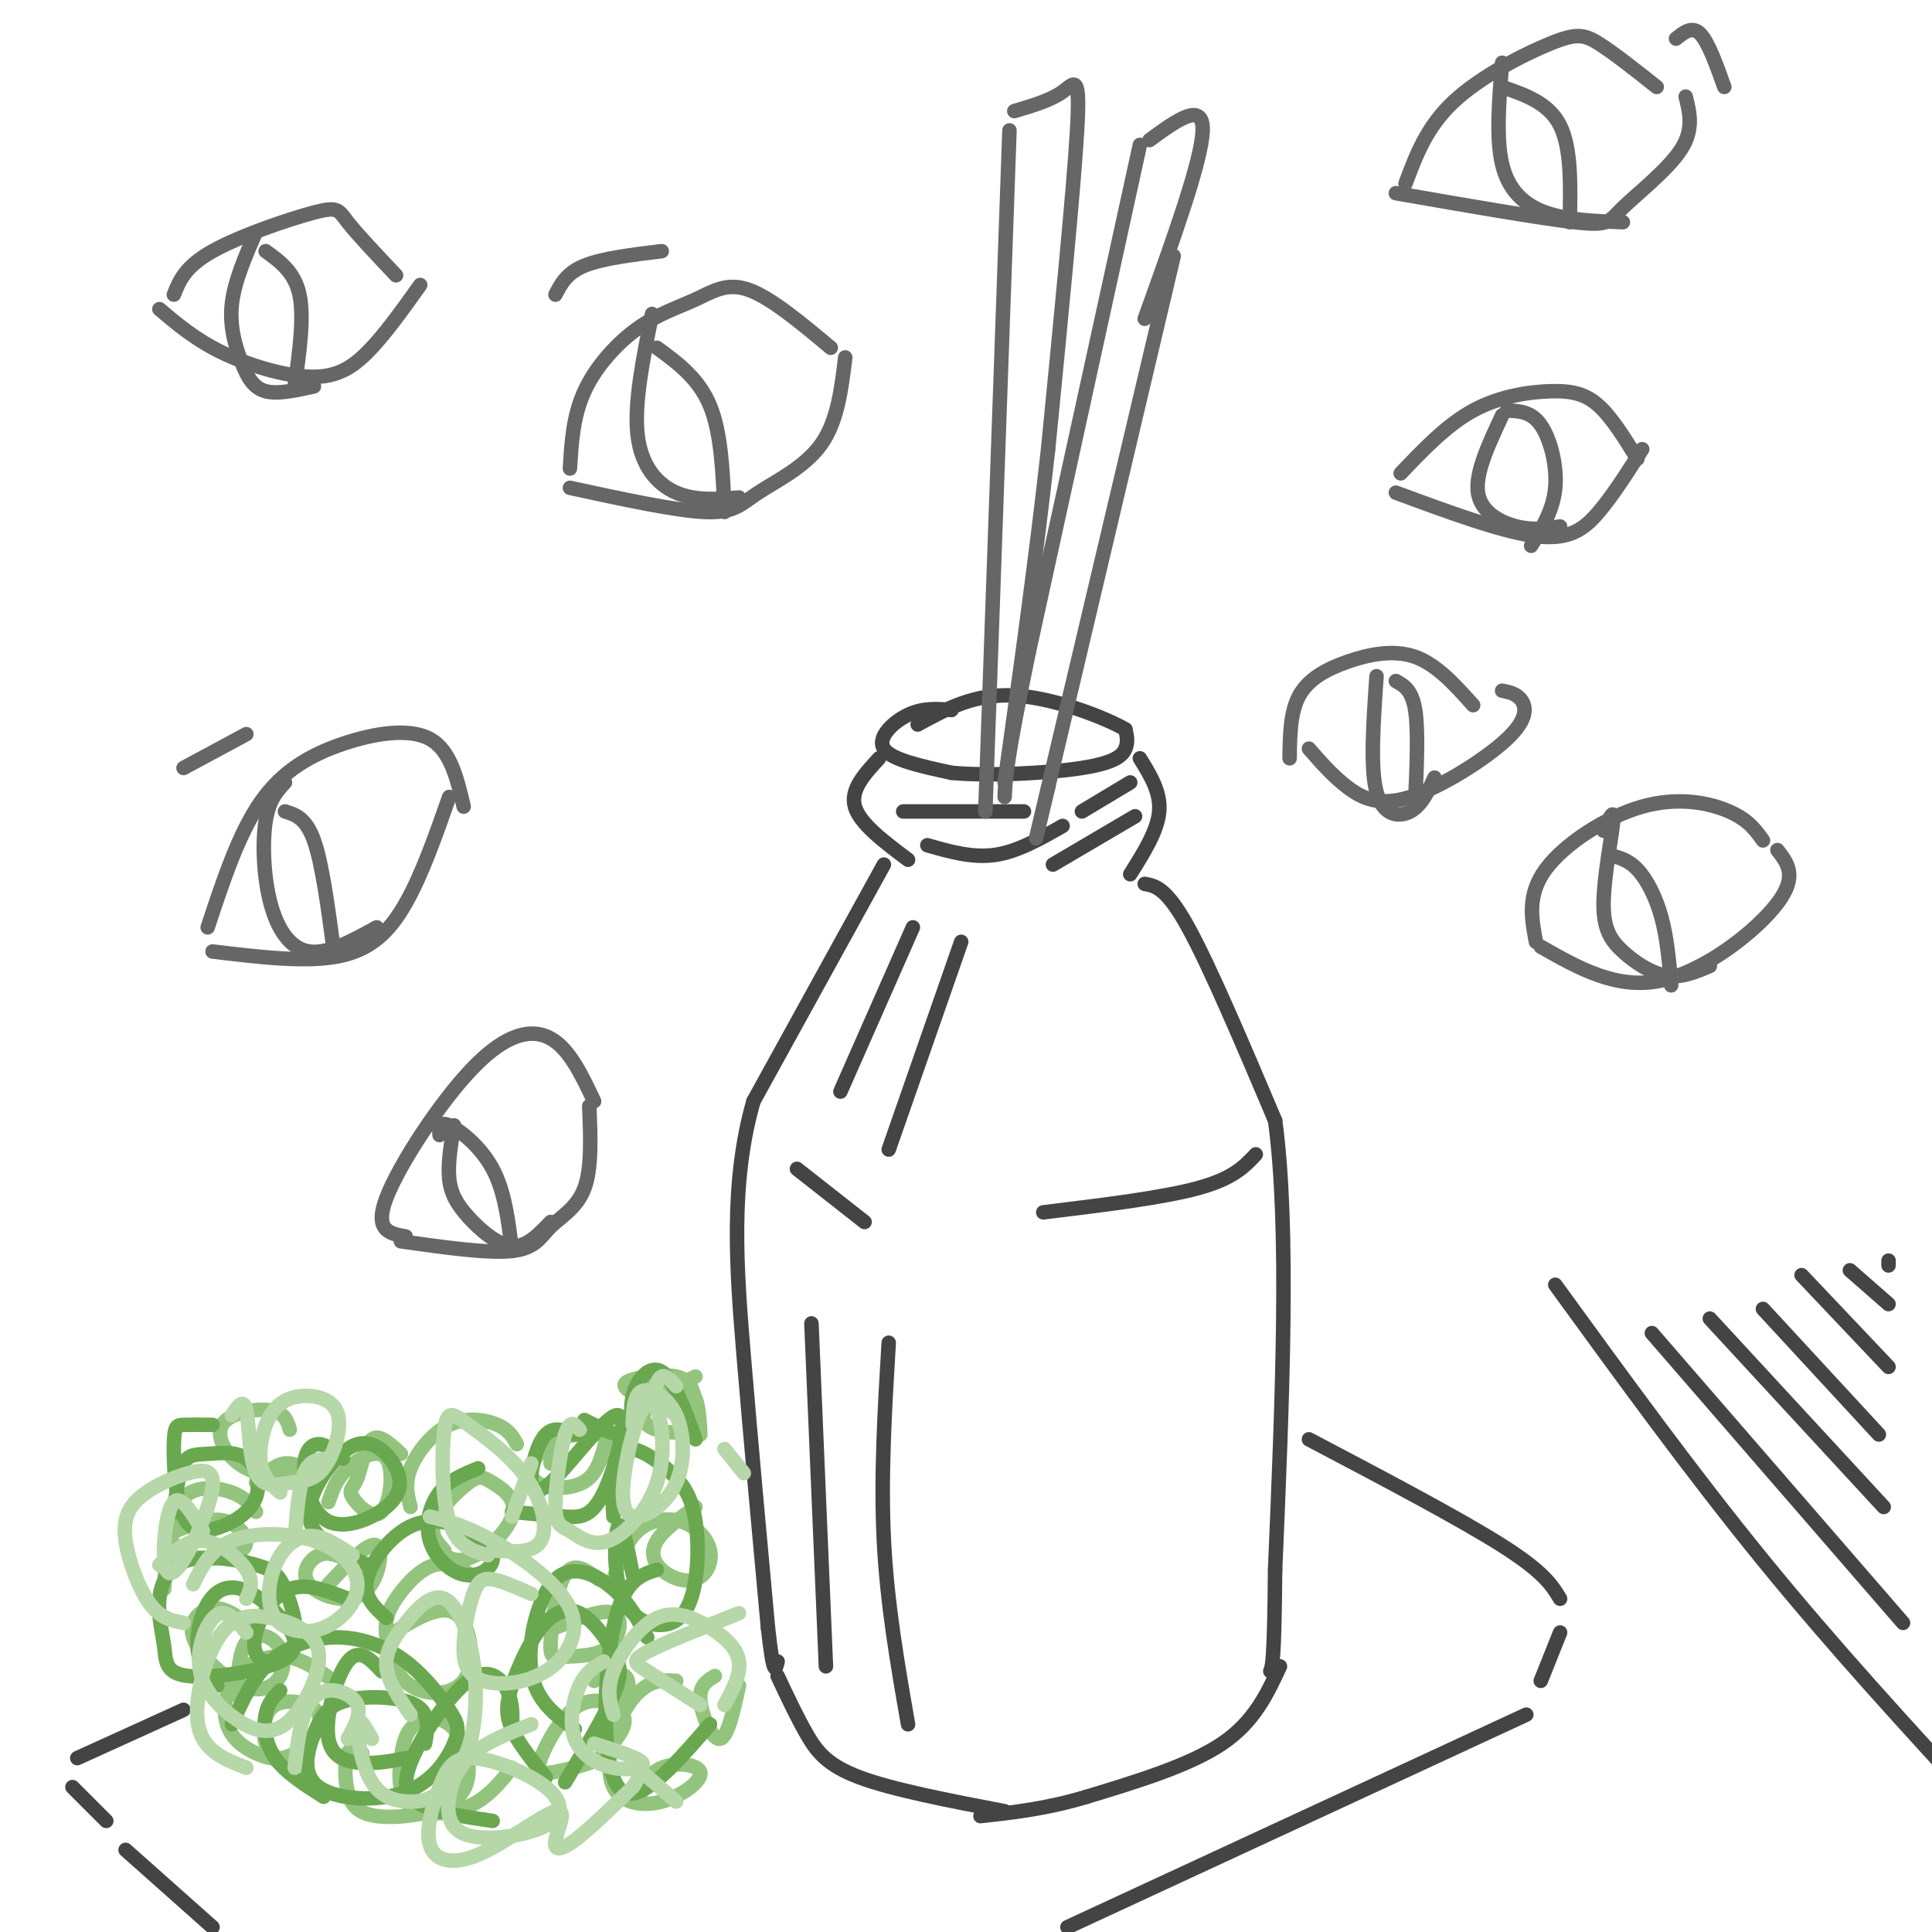 <svg viewBox='0 0 400 400' version='1.1' xmlns='http://www.w3.org/2000/svg' xmlns:xlink='http://www.w3.org/1999/xlink'><g fill='none' stroke='#444444' stroke-width='3' stroke-linecap='round' stroke-linejoin='round'><path d='M187,168c0.000,0.000 25.000,0.000 25,0'/><path d='M192,175c4.667,1.333 9.333,2.667 14,2c4.667,-0.667 9.333,-3.333 14,-6'/><path d='M234,162c0.000,0.000 -10.000,6.000 -10,6'/><path d='M235,169c0.000,0.000 -17.000,10.000 -17,10'/><path d='M197,147c-2.933,-0.244 -5.867,-0.489 -9,1c-3.133,1.489 -6.467,4.711 -5,7c1.467,2.289 7.733,3.644 14,5'/><path d='M197,160c7.738,0.738 20.083,0.083 27,-1c6.917,-1.083 8.405,-2.595 9,-4c0.595,-1.405 0.298,-2.702 0,-4'/><path d='M233,151c-4.222,-2.444 -14.778,-6.556 -23,-7c-8.222,-0.444 -14.111,2.778 -20,6'/><path d='M182,157c-3.000,3.250 -6.000,6.500 -5,10c1.000,3.500 6.000,7.250 11,11'/><path d='M236,157c2.167,3.500 4.333,7.000 4,11c-0.333,4.000 -3.167,8.500 -6,13'/><path d='M183,179c0.000,0.000 -27.000,49.000 -27,49'/><path d='M156,228c-4.867,16.911 -3.533,34.689 -2,53c1.533,18.311 3.267,37.156 5,56'/><path d='M159,337c1.167,10.500 1.583,8.750 2,7'/><path d='M237,183c2.250,0.417 4.500,0.833 9,9c4.500,8.167 11.250,24.083 18,40'/><path d='M264,232c3.000,22.167 1.500,57.583 0,93'/><path d='M264,325c-0.167,19.000 -0.583,20.000 -1,21'/><path d='M161,347c1.978,4.222 3.956,8.444 6,12c2.044,3.556 4.156,6.444 11,9c6.844,2.556 18.422,4.778 30,7'/><path d='M265,345c-2.667,5.750 -5.333,11.500 -12,16c-6.667,4.500 -17.333,7.750 -28,11'/><path d='M225,372c-8.333,2.500 -15.167,3.250 -22,4'/><path d='M189,192c0.000,0.000 -15.000,34.000 -15,34'/><path d='M199,195c0.000,0.000 -15.000,43.000 -15,43'/><path d='M165,242c0.000,0.000 14.000,11.000 14,11'/><path d='M260,239c-2.333,2.500 -4.667,5.000 -12,7c-7.333,2.000 -19.667,3.500 -32,5'/><path d='M342,276c0.000,0.000 52.000,60.000 52,60'/><path d='M168,274c0.000,0.000 3.000,71.000 3,71'/><path d='M184,278c-0.833,13.917 -1.667,27.833 -1,41c0.667,13.167 2.833,25.583 5,38'/><path d='M322,266c14.167,19.500 28.333,39.000 43,57c14.667,18.000 29.833,34.500 45,51'/><path d='M410,374c7.500,8.500 3.750,4.250 0,0'/><path d='M354,273c0.000,0.000 36.000,39.000 36,39'/><path d='M365,271c0.000,0.000 24.000,26.000 24,26'/><path d='M373,264c0.000,0.000 18.000,19.000 18,19'/><path d='M383,263c0.000,0.000 8.000,7.000 8,7'/><path d='M391,262c0.000,0.000 0.000,-1.000 0,-1'/><path d='M271,298c15.667,8.250 31.333,16.500 40,22c8.667,5.500 10.333,8.250 12,11'/><path d='M323,338c0.000,0.000 -4.000,10.000 -4,10'/><path d='M316,355c0.000,0.000 -95.000,44.000 -95,44'/><path d='M38,354c0.000,0.000 -22.000,10.000 -22,10'/><path d='M15,370c0.000,0.000 7.000,7.000 7,7'/><path d='M26,383c0.000,0.000 18.000,16.000 18,16'/></g>
<g fill='none' stroke='#93c47d' stroke-width='3' stroke-linecap='round' stroke-linejoin='round'><path d='M60,296c-0.500,-1.771 -0.999,-3.543 -4,-4c-3.001,-0.457 -8.503,0.400 -10,3c-1.497,2.600 1.011,6.944 5,9c3.989,2.056 9.459,1.823 11,1c1.541,-0.823 -0.845,-2.235 -3,-2c-2.155,0.235 -4.077,2.118 -6,4'/><path d='M53,313c-1.119,-1.484 -2.239,-2.967 -5,-4c-2.761,-1.033 -7.165,-1.615 -10,1c-2.835,2.615 -4.101,8.428 -1,11c3.101,2.572 10.568,1.905 13,0c2.432,-1.905 -0.173,-5.047 -3,-6c-2.827,-0.953 -5.877,0.282 -8,1c-2.123,0.718 -3.321,0.919 -4,3c-0.679,2.081 -0.840,6.040 -1,10'/><path d='M51,336c-2.266,-1.642 -4.532,-3.283 -7,-3c-2.468,0.283 -5.137,2.492 -4,6c1.137,3.508 6.081,8.316 10,10c3.919,1.684 6.813,0.245 8,-2c1.187,-2.245 0.666,-5.297 -1,-7c-1.666,-1.703 -4.476,-2.058 -6,0c-1.524,2.058 -1.762,6.529 -2,11'/><path d='M72,323c-2.016,-0.949 -4.032,-1.898 -6,-1c-1.968,0.898 -3.888,3.643 -2,6c1.888,2.357 7.585,4.327 11,2c3.415,-2.327 4.547,-8.951 3,-10c-1.547,-1.049 -5.774,3.475 -10,8'/><path d='M83,301c-2.269,-2.101 -4.538,-4.202 -6,-3c-1.462,1.202 -2.117,5.709 -3,8c-0.883,2.291 -1.993,2.368 -1,4c0.993,1.632 4.091,4.819 6,3c1.909,-1.819 2.629,-8.644 1,-11c-1.629,-2.356 -5.608,-0.245 -8,2c-2.392,2.245 -3.196,4.622 -4,7'/><path d='M95,307c-2.856,1.719 -5.711,3.438 -6,7c-0.289,3.562 1.990,8.965 6,9c4.010,0.035 9.751,-5.300 11,-9c1.249,-3.700 -1.995,-5.765 -4,-7c-2.005,-1.235 -2.771,-1.640 -5,0c-2.229,1.640 -5.923,5.326 -7,8c-1.077,2.674 0.461,4.337 2,6'/><path d='M114,297c-2.067,3.023 -4.133,6.046 -4,8c0.133,1.954 2.467,2.839 5,3c2.533,0.161 5.267,-0.402 7,-2c1.733,-1.598 2.464,-4.233 3,-6c0.536,-1.767 0.875,-2.668 -1,-3c-1.875,-0.332 -5.964,-0.095 -8,1c-2.036,1.095 -2.018,3.047 -2,5'/><path d='M132,289c-1.868,-1.051 -3.736,-2.102 -2,-3c1.736,-0.898 7.076,-1.644 10,-1c2.924,0.644 3.431,2.677 4,5c0.569,2.323 1.199,4.935 -1,6c-2.199,1.065 -7.229,0.585 -9,-1c-1.771,-1.585 -0.285,-4.273 2,-6c2.285,-1.727 5.367,-2.493 7,-1c1.633,1.493 1.816,5.247 2,9'/><path d='M144,312c-3.315,2.375 -6.630,4.751 -8,7c-1.370,2.249 -0.796,4.372 1,6c1.796,1.628 4.813,2.762 7,2c2.187,-0.762 3.545,-3.421 3,-6c-0.545,-2.579 -2.993,-5.079 -6,-6c-3.007,-0.921 -6.573,-0.263 -9,2c-2.427,2.263 -3.713,6.132 -5,10'/><path d='M107,299c-0.798,-1.470 -1.595,-2.940 -4,-4c-2.405,-1.060 -6.417,-1.708 -10,0c-3.583,1.708 -6.738,5.774 -8,9c-1.262,3.226 -0.631,5.613 0,8'/><path d='M124,327c-2.594,-1.917 -5.187,-3.834 -7,-1c-1.813,2.834 -2.845,10.420 -3,14c-0.155,3.580 0.567,3.156 3,3c2.433,-0.156 6.578,-0.042 9,-2c2.422,-1.958 3.121,-5.988 1,-7c-2.121,-1.012 -7.060,0.994 -12,3'/><path d='M99,327c-2.976,-1.895 -5.952,-3.790 -9,-3c-3.048,0.790 -6.168,4.264 -8,7c-1.832,2.736 -2.377,4.733 -2,8c0.377,3.267 1.676,7.804 5,10c3.324,2.196 8.675,2.053 11,-1c2.325,-3.053 1.626,-9.014 0,-12c-1.626,-2.986 -4.179,-2.996 -7,-2c-2.821,0.996 -5.911,2.998 -9,5'/><path d='M69,348c-3.190,-2.308 -6.381,-4.615 -10,-5c-3.619,-0.385 -7.668,1.153 -10,4c-2.332,2.847 -2.947,7.005 -2,10c0.947,2.995 3.457,4.829 6,6c2.543,1.171 5.121,1.678 8,0c2.879,-1.678 6.060,-5.543 5,-8c-1.060,-2.457 -6.362,-3.508 -9,-2c-2.638,1.508 -2.611,5.574 -2,8c0.611,2.426 1.805,3.213 3,4'/><path d='M75,363c-1.187,-0.750 -2.375,-1.501 -3,0c-0.625,1.501 -0.688,5.253 0,8c0.688,2.747 2.126,4.491 6,5c3.874,0.509 10.184,-0.215 14,-2c3.816,-1.785 5.139,-4.632 5,-8c-0.139,-3.368 -1.740,-7.258 -4,-9c-2.260,-1.742 -5.177,-1.337 -7,0c-1.823,1.337 -2.550,3.606 -3,7c-0.450,3.394 -0.621,7.914 2,10c2.621,2.086 8.035,1.739 12,0c3.965,-1.739 6.483,-4.869 9,-8'/><path d='M123,348c3.204,-1.224 6.408,-2.447 7,0c0.592,2.447 -1.428,8.565 -3,12c-1.572,3.435 -2.694,4.188 -5,5c-2.306,0.812 -5.795,1.685 -8,2c-2.205,0.315 -3.127,0.074 -2,-3c1.127,-3.074 4.303,-8.982 8,-11c3.697,-2.018 7.913,-0.148 9,2c1.087,2.148 -0.957,4.574 -3,7'/><path d='M140,348c-1.947,-0.125 -3.893,-0.250 -6,1c-2.107,1.250 -4.374,3.874 -6,8c-1.626,4.126 -2.613,9.752 -1,13c1.613,3.248 5.824,4.118 10,3c4.176,-1.118 8.317,-4.224 8,-6c-0.317,-1.776 -5.090,-2.222 -8,-1c-2.910,1.222 -3.955,4.111 -5,7'/><path d='M148,347c-1.622,0.978 -3.244,1.956 -3,5c0.244,3.044 2.356,8.156 4,8c1.644,-0.156 2.822,-5.578 4,-11'/><path d='M144,285c0.000,0.000 -4.000,2.000 -4,2'/></g>
<g fill='none' stroke='#6aa84f' stroke-width='3' stroke-linecap='round' stroke-linejoin='round'><path d='M44,295c-2.298,-0.023 -4.597,-0.045 -6,0c-1.403,0.045 -1.911,0.158 -2,4c-0.089,3.842 0.242,11.411 2,15c1.758,3.589 4.945,3.196 8,2c3.055,-1.196 5.979,-3.196 7,-6c1.021,-2.804 0.140,-6.411 -2,-8c-2.140,-1.589 -5.538,-1.158 -8,-1c-2.462,0.158 -3.989,0.045 -5,2c-1.011,1.955 -1.505,5.977 -2,10'/><path d='M71,302c-1.712,-1.489 -3.423,-2.979 -5,-3c-1.577,-0.021 -3.018,1.425 -3,5c0.018,3.575 1.496,9.279 5,11c3.504,1.721 9.034,-0.540 12,-3c2.966,-2.460 3.369,-5.118 2,-8c-1.369,-2.882 -4.511,-5.989 -8,-5c-3.489,0.989 -7.324,6.074 -9,10c-1.676,3.926 -1.193,6.693 1,9c2.193,2.307 6.097,4.153 10,6'/><path d='M119,297c-2.153,-0.882 -4.307,-1.763 -6,0c-1.693,1.763 -2.927,6.172 -3,9c-0.073,2.828 1.014,4.075 5,0c3.986,-4.075 10.873,-13.474 13,-13c2.127,0.474 -0.504,10.820 -3,16c-2.496,5.180 -4.856,5.194 -8,5c-3.144,-0.194 -7.072,-0.597 -11,-1'/><path d='M99,304c-2.996,1.207 -5.993,2.413 -8,5c-2.007,2.587 -3.025,6.554 -2,10c1.025,3.446 4.092,6.370 7,7c2.908,0.630 5.658,-1.033 6,-3c0.342,-1.967 -1.723,-4.239 -5,-6c-3.277,-1.761 -7.767,-3.013 -12,-1c-4.233,2.013 -8.209,7.289 -9,11c-0.791,3.711 1.605,5.855 4,8'/><path d='M72,331c-4.270,-1.671 -8.540,-3.343 -12,-2c-3.460,1.343 -6.110,5.700 -7,9c-0.890,3.300 -0.018,5.544 2,6c2.018,0.456 5.184,-0.875 6,-4c0.816,-3.125 -0.716,-8.043 -2,-11c-1.284,-2.957 -2.319,-3.953 -6,-5c-3.681,-1.047 -10.007,-2.146 -14,-1c-3.993,1.146 -5.652,4.537 -6,8c-0.348,3.463 0.615,6.999 1,10c0.385,3.001 0.192,5.466 5,6c4.808,0.534 14.616,-0.862 19,-3c4.384,-2.138 3.343,-5.018 1,-8c-2.343,-2.982 -5.989,-6.067 -9,-7c-3.011,-0.933 -5.388,0.287 -7,3c-1.612,2.713 -2.461,6.918 -2,10c0.461,3.082 2.230,5.041 4,7'/><path d='M79,346c-2.315,-2.500 -4.631,-5.000 -7,-2c-2.369,3.000 -4.792,11.500 -4,16c0.792,4.500 4.798,5.000 8,5c3.202,0.000 5.601,-0.500 8,-1'/><path d='M88,361c0.553,-3.138 1.106,-6.275 -2,-8c-3.106,-1.725 -9.872,-2.036 -14,-1c-4.128,1.036 -5.619,3.420 -7,7c-1.381,3.580 -2.652,8.357 1,11c3.652,2.643 12.228,3.154 18,1c5.772,-2.154 8.741,-6.971 10,-10c1.259,-3.029 0.807,-4.270 -1,-7c-1.807,-2.730 -4.969,-6.948 -9,-10c-4.031,-3.052 -8.931,-4.937 -14,-5c-5.069,-0.063 -10.305,1.696 -14,5c-3.695,3.304 -5.847,8.152 -8,13'/><path d='M58,350c-1.267,1.289 -2.533,2.578 -3,5c-0.467,2.422 -0.133,5.978 2,9c2.133,3.022 6.067,5.511 10,8'/><path d='M106,358c0.118,-2.707 0.236,-5.413 -1,-8c-1.236,-2.587 -3.826,-5.054 -8,-2c-4.174,3.054 -9.931,11.630 -12,17c-2.069,5.370 -0.448,7.534 3,9c3.448,1.466 8.724,2.233 14,3'/><path d='M117,369c4.067,-6.834 8.134,-13.667 10,-18c1.866,-4.333 1.532,-6.165 0,-9c-1.532,-2.835 -4.261,-6.671 -7,-8c-2.739,-1.329 -5.487,-0.150 -8,3c-2.513,3.150 -4.792,8.271 -6,12c-1.208,3.729 -1.345,6.065 0,9c1.345,2.935 4.173,6.467 7,10'/><path d='M134,339c-1.804,-3.506 -3.607,-7.012 -7,-10c-3.393,-2.988 -8.375,-5.458 -12,-2c-3.625,3.458 -5.893,12.845 -5,19c0.893,6.155 4.946,9.077 9,12'/><path d='M147,357c-7.711,8.889 -15.422,17.778 -19,13c-3.578,-4.778 -3.022,-23.222 -1,-33c2.022,-9.778 5.511,-10.889 9,-12'/><path d='M131,326c-1.117,-5.722 -2.235,-11.444 -3,-10c-0.765,1.444 -1.179,10.056 1,15c2.179,4.944 6.950,6.222 10,5c3.050,-1.222 4.379,-4.943 5,-9c0.621,-4.057 0.534,-8.449 0,-12c-0.534,-3.551 -1.514,-6.261 -4,-9c-2.486,-2.739 -6.477,-5.507 -9,-6c-2.523,-0.493 -3.578,1.288 -4,4c-0.422,2.712 -0.211,6.356 0,10'/><path d='M144,298c-2.256,-6.226 -4.512,-12.452 -7,-14c-2.488,-1.548 -5.208,1.583 -6,5c-0.792,3.417 0.345,7.119 -1,8c-1.345,0.881 -5.173,-1.060 -9,-3'/></g>
<g fill='none' stroke='#b6d7a8' stroke-width='3' stroke-linecap='round' stroke-linejoin='round'><path d='M48,293c1.207,-1.831 2.413,-3.662 3,-1c0.587,2.662 0.554,9.818 2,13c1.446,3.182 4.371,2.390 7,2c2.629,-0.390 4.960,-0.377 7,-3c2.040,-2.623 3.787,-7.882 3,-11c-0.787,-3.118 -4.108,-4.093 -7,-4c-2.892,0.093 -5.356,1.256 -7,4c-1.644,2.744 -2.470,7.070 -2,10c0.470,2.930 2.235,4.465 4,6'/><path d='M68,302c-1.917,0.083 -3.833,0.167 -5,3c-1.167,2.833 -1.583,8.417 -2,14'/><path d='M73,322c-3.074,-2.067 -6.149,-4.134 -9,-4c-2.851,0.134 -5.480,2.470 -7,6c-1.520,3.530 -1.931,8.253 0,11c1.931,2.747 6.205,3.518 10,2c3.795,-1.518 7.110,-5.324 7,-9c-0.110,-3.676 -3.645,-7.220 -9,-9c-5.355,-1.780 -12.530,-1.794 -17,0c-4.470,1.794 -6.235,5.397 -8,9'/><path d='M42,317c-2.242,-3.781 -4.485,-7.563 -6,-6c-1.515,1.563 -2.303,8.470 -2,12c0.303,3.530 1.696,3.682 4,0c2.304,-3.682 5.521,-11.197 6,-15c0.479,-3.803 -1.778,-3.892 -5,-3c-3.222,0.892 -7.410,2.765 -10,5c-2.590,2.235 -3.582,4.833 -3,9c0.582,4.167 2.738,9.905 5,13c2.262,3.095 4.631,3.548 7,4'/><path d='M51,331c0.800,-1.756 1.600,-3.511 0,-6c-1.600,-2.489 -5.600,-5.711 -9,-6c-3.400,-0.289 -6.200,2.356 -9,5'/><path d='M51,338c-1.700,-2.040 -3.400,-4.080 -5,-4c-1.600,0.080 -3.100,2.280 -4,5c-0.900,2.720 -1.198,5.959 0,9c1.198,3.041 3.894,5.884 7,8c3.106,2.116 6.623,3.503 10,1c3.377,-2.503 6.613,-8.898 7,-13c0.387,-4.102 -2.076,-5.911 -4,-7c-1.924,-1.089 -3.310,-1.457 -6,-2c-2.690,-0.543 -6.686,-1.262 -10,3c-3.314,4.262 -5.947,13.503 -5,19c0.947,5.497 5.473,7.248 10,9'/><path d='M72,360c1.387,-2.536 2.774,-5.071 2,-7c-0.774,-1.929 -3.708,-3.250 -6,-3c-2.292,0.250 -3.940,2.071 -5,5c-1.060,2.929 -1.530,6.964 -2,11'/><path d='M77,360c-1.402,-2.501 -2.804,-5.001 -3,-3c-0.196,2.001 0.813,8.504 3,12c2.187,3.496 5.551,3.986 8,4c2.449,0.014 3.984,-0.446 6,-2c2.016,-1.554 4.515,-4.202 6,-9c1.485,-4.798 1.956,-11.747 1,-18c-0.956,-6.253 -3.339,-11.810 -6,-13c-2.661,-1.190 -5.601,1.987 -8,5c-2.399,3.013 -4.257,5.861 -4,9c0.257,3.139 2.628,6.570 5,10'/><path d='M110,330c-2.998,-1.330 -5.996,-2.659 -8,-3c-2.004,-0.341 -3.014,0.307 -4,3c-0.986,2.693 -1.950,7.431 -2,11c-0.050,3.569 0.813,5.970 4,7c3.188,1.030 8.700,0.688 13,-2c4.300,-2.688 7.389,-7.724 5,-13c-2.389,-5.276 -10.254,-10.793 -16,-14c-5.746,-3.207 -9.373,-4.103 -13,-5'/><path d='M110,303c0.000,0.000 -4.000,11.000 -4,11'/><path d='M101,322c-3.203,-0.900 -6.406,-1.799 -8,-7c-1.594,-5.201 -1.579,-14.703 -1,-19c0.579,-4.297 1.722,-3.389 5,-1c3.278,2.389 8.690,6.259 12,11c3.310,4.741 4.517,10.355 3,13c-1.517,2.645 -5.759,2.323 -10,2'/><path d='M120,296c-0.994,-1.158 -1.988,-2.316 -3,1c-1.012,3.316 -2.041,11.107 -2,15c0.041,3.893 1.152,3.887 3,5c1.848,1.113 4.434,3.345 8,2c3.566,-1.345 8.112,-6.268 10,-12c1.888,-5.732 1.119,-12.271 0,-15c-1.119,-2.729 -2.588,-1.646 -4,2c-1.412,3.646 -2.767,9.854 -3,14c-0.233,4.146 0.656,6.230 3,6c2.344,-0.230 6.144,-2.773 8,-7c1.856,-4.227 1.769,-10.138 0,-14c-1.769,-3.862 -5.220,-5.675 -7,-5c-1.780,0.675 -1.890,3.837 -2,7'/><path d='M140,287c-1.067,-1.200 -2.133,-2.400 -3,-2c-0.867,0.400 -1.533,2.400 -1,4c0.533,1.600 2.267,2.800 4,4'/><path d='M150,300c0.000,0.000 4.000,5.000 4,5'/><path d='M153,334c-7.778,3.089 -15.556,6.178 -19,8c-3.444,1.822 -2.556,2.378 0,4c2.556,1.622 6.778,4.311 11,7'/><path d='M150,353c1.686,-3.145 3.372,-6.290 3,-9c-0.372,-2.710 -2.801,-4.984 -6,-7c-3.199,-2.016 -7.169,-3.774 -11,-2c-3.831,1.774 -7.523,7.078 -9,11c-1.477,3.922 -0.738,6.461 0,9'/><path d='M125,344c-1.821,1.051 -3.643,2.102 -5,5c-1.357,2.898 -2.250,7.643 -1,11c1.250,3.357 4.644,5.327 8,6c3.356,0.673 6.673,0.049 6,-1c-0.673,-1.049 -5.337,-2.525 -10,-4'/><path d='M110,357c-4.506,1.762 -9.013,3.524 -12,6c-2.987,2.476 -4.455,5.664 -5,9c-0.545,3.336 -0.168,6.818 4,8c4.168,1.182 12.127,0.062 16,-2c3.873,-2.062 3.662,-5.068 0,-8c-3.662,-2.932 -10.774,-5.792 -15,-6c-4.226,-0.208 -5.566,2.235 -7,6c-1.434,3.765 -2.963,8.852 -2,12c0.963,3.148 4.418,4.357 10,2c5.582,-2.357 13.290,-8.281 16,-9c2.710,-0.719 0.422,3.768 0,6c-0.422,2.232 1.022,2.209 4,0c2.978,-2.209 7.489,-6.605 12,-11'/><path d='M131,370c2.000,-2.644 1.000,-3.756 2,-3c1.000,0.756 4.000,3.378 7,6'/></g>
<g fill='none' stroke='#666666' stroke-width='3' stroke-linecap='round' stroke-linejoin='round'><path d='M238,29c5.583,-4.083 11.167,-8.167 11,-2c-0.167,6.167 -6.083,22.583 -12,39'/><path d='M236,30c0.000,0.000 -23.000,105.000 -23,105'/><path d='M213,135c-4.667,22.500 -4.833,26.250 -5,30'/><path d='M243,53c0.000,0.000 -26.000,110.000 -26,110'/><path d='M217,163c-4.333,18.333 -2.167,9.167 0,0'/><path d='M210,23c3.756,-1.111 7.511,-2.222 10,-4c2.489,-1.778 3.711,-4.222 3,8c-0.711,12.222 -3.356,39.111 -6,66'/><path d='M217,93c-2.500,22.500 -5.750,45.750 -9,69'/><path d='M209,27c0.000,0.000 -5.000,141.000 -5,141'/><path d='M290,98c4.780,-5.018 9.560,-10.036 15,-13c5.440,-2.964 11.542,-3.875 16,-4c4.458,-0.125 7.274,0.536 10,3c2.726,2.464 5.363,6.732 8,11'/><path d='M289,102c11.000,4.067 22.000,8.133 29,9c7.000,0.867 10.000,-1.467 13,-5c3.000,-3.533 6.000,-8.267 9,-13'/><path d='M311,86c-2.800,5.978 -5.600,11.956 -5,16c0.600,4.044 4.600,6.156 8,7c3.400,0.844 6.200,0.422 9,0'/><path d='M312,85c2.511,0.089 5.022,0.178 7,3c1.978,2.822 3.422,8.378 3,13c-0.422,4.622 -2.711,8.311 -5,12'/><path d='M36,61c1.155,-2.905 2.310,-5.810 8,-9c5.690,-3.190 15.917,-6.667 21,-8c5.083,-1.333 5.024,-0.524 7,2c1.976,2.524 5.988,6.762 10,11'/><path d='M33,64c3.750,3.173 7.500,6.345 13,9c5.500,2.655 12.750,4.792 18,5c5.250,0.208 8.500,-1.512 12,-5c3.500,-3.488 7.250,-8.744 11,-14'/><path d='M53,48c-2.250,5.167 -4.500,10.333 -5,15c-0.500,4.667 0.750,8.833 2,12c1.250,3.167 2.500,5.333 5,6c2.500,0.667 6.250,-0.167 10,-1'/><path d='M55,52c3.000,2.167 6.000,4.333 7,9c1.000,4.667 0.000,11.833 -1,19'/><path d='M43,192c3.220,-9.744 6.440,-19.488 11,-26c4.560,-6.512 10.458,-9.792 17,-12c6.542,-2.208 13.726,-3.345 18,-1c4.274,2.345 5.637,8.173 7,14'/><path d='M44,197c9.622,1.156 19.244,2.311 26,1c6.756,-1.311 10.644,-5.089 14,-11c3.356,-5.911 6.178,-13.956 9,-22'/><path d='M59,162c-1.649,1.786 -3.298,3.571 -4,8c-0.702,4.429 -0.458,11.500 1,17c1.458,5.500 4.131,9.429 8,10c3.869,0.571 8.935,-2.214 14,-5'/><path d='M59,168c2.167,0.667 4.333,1.333 6,6c1.667,4.667 2.833,13.333 4,22'/><path d='M291,38c2.190,-5.881 4.381,-11.762 10,-17c5.619,-5.238 14.667,-9.833 20,-12c5.333,-2.167 6.952,-1.905 10,0c3.048,1.905 7.524,5.452 12,9'/><path d='M289,40c14.857,2.583 29.714,5.167 37,6c7.286,0.833 7.000,-0.083 10,-3c3.000,-2.917 9.286,-7.833 12,-12c2.714,-4.167 1.857,-7.583 1,-11'/><path d='M311,13c-0.644,7.800 -1.289,15.600 0,21c1.289,5.400 4.511,8.400 9,10c4.489,1.600 10.244,1.800 16,2'/><path d='M311,18c4.833,1.667 9.667,3.333 12,8c2.333,4.667 2.167,12.333 2,20'/><path d='M118,97c0.325,-5.437 0.651,-10.874 3,-16c2.349,-5.126 6.722,-9.941 11,-13c4.278,-3.059 8.459,-4.362 12,-6c3.541,-1.638 6.440,-3.611 11,-2c4.560,1.611 10.780,6.805 17,12'/><path d='M118,101c10.946,2.375 21.893,4.750 28,5c6.107,0.250 7.375,-1.625 11,-4c3.625,-2.375 9.607,-5.250 13,-10c3.393,-4.750 4.196,-11.375 5,-18'/><path d='M135,65c-1.867,9.244 -3.733,18.489 -3,25c0.733,6.511 4.067,10.289 8,12c3.933,1.711 8.467,1.356 13,1'/><path d='M136,72c4.333,3.167 8.667,6.333 11,12c2.333,5.667 2.667,13.833 3,22'/><path d='M84,256c-3.304,-0.583 -6.607,-1.167 -4,-8c2.607,-6.833 11.125,-19.917 18,-27c6.875,-7.083 12.107,-8.167 16,-6c3.893,2.167 6.446,7.583 9,13'/><path d='M83,257c9.018,1.274 18.036,2.548 23,2c4.964,-0.548 5.875,-2.917 8,-5c2.125,-2.083 5.464,-3.881 7,-8c1.536,-4.119 1.268,-10.560 1,-17'/><path d='M94,233c-0.655,3.952 -1.310,7.905 -1,11c0.310,3.095 1.583,5.333 4,8c2.417,2.667 5.976,5.762 9,6c3.024,0.238 5.512,-2.381 8,-5'/><path d='M91,235c-0.067,-1.467 -0.133,-2.933 2,-2c2.133,0.933 6.467,4.267 9,9c2.533,4.733 3.267,10.867 4,17'/><path d='M318,195c-0.923,-4.875 -1.845,-9.750 2,-15c3.845,-5.250 12.458,-10.875 20,-13c7.542,-2.125 14.012,-0.750 18,1c3.988,1.750 5.494,3.875 7,6'/><path d='M319,196c7.889,4.489 15.778,8.978 25,7c9.222,-1.978 19.778,-10.422 24,-16c4.222,-5.578 2.111,-8.289 0,-11'/><path d='M332,172c1.136,-2.510 2.271,-5.021 2,-2c-0.271,3.021 -1.949,11.573 -2,17c-0.051,5.427 1.525,7.730 4,10c2.475,2.270 5.850,4.506 9,5c3.150,0.494 6.075,-0.753 9,-2'/><path d='M333,177c2.022,0.467 4.044,0.933 6,3c1.956,2.067 3.844,5.733 5,10c1.156,4.267 1.578,9.133 2,14'/><path d='M267,157c0.060,-4.792 0.119,-9.583 2,-13c1.881,-3.417 5.583,-5.458 10,-7c4.417,-1.542 9.548,-2.583 14,-1c4.452,1.583 8.226,5.792 12,10'/><path d='M271,155c2.485,2.852 4.970,5.703 8,8c3.030,2.297 6.606,4.038 13,2c6.394,-2.038 15.606,-7.856 20,-12c4.394,-4.144 3.970,-6.612 3,-8c-0.970,-1.388 -2.485,-1.694 -4,-2'/><path d='M285,140c-0.667,9.533 -1.333,19.067 0,24c1.333,4.933 4.667,5.267 7,4c2.333,-1.267 3.667,-4.133 5,-7'/><path d='M289,141c1.667,0.917 3.333,1.833 4,6c0.667,4.167 0.333,11.583 0,19'/><path d='M115,61c1.167,-2.250 2.333,-4.500 6,-6c3.667,-1.500 9.833,-2.250 16,-3'/><path d='M38,159c0.000,0.000 13.000,-7.000 13,-7'/><path d='M347,8c1.667,-1.333 3.333,-2.667 5,-1c1.667,1.667 3.333,6.333 5,11'/></g>
</svg>